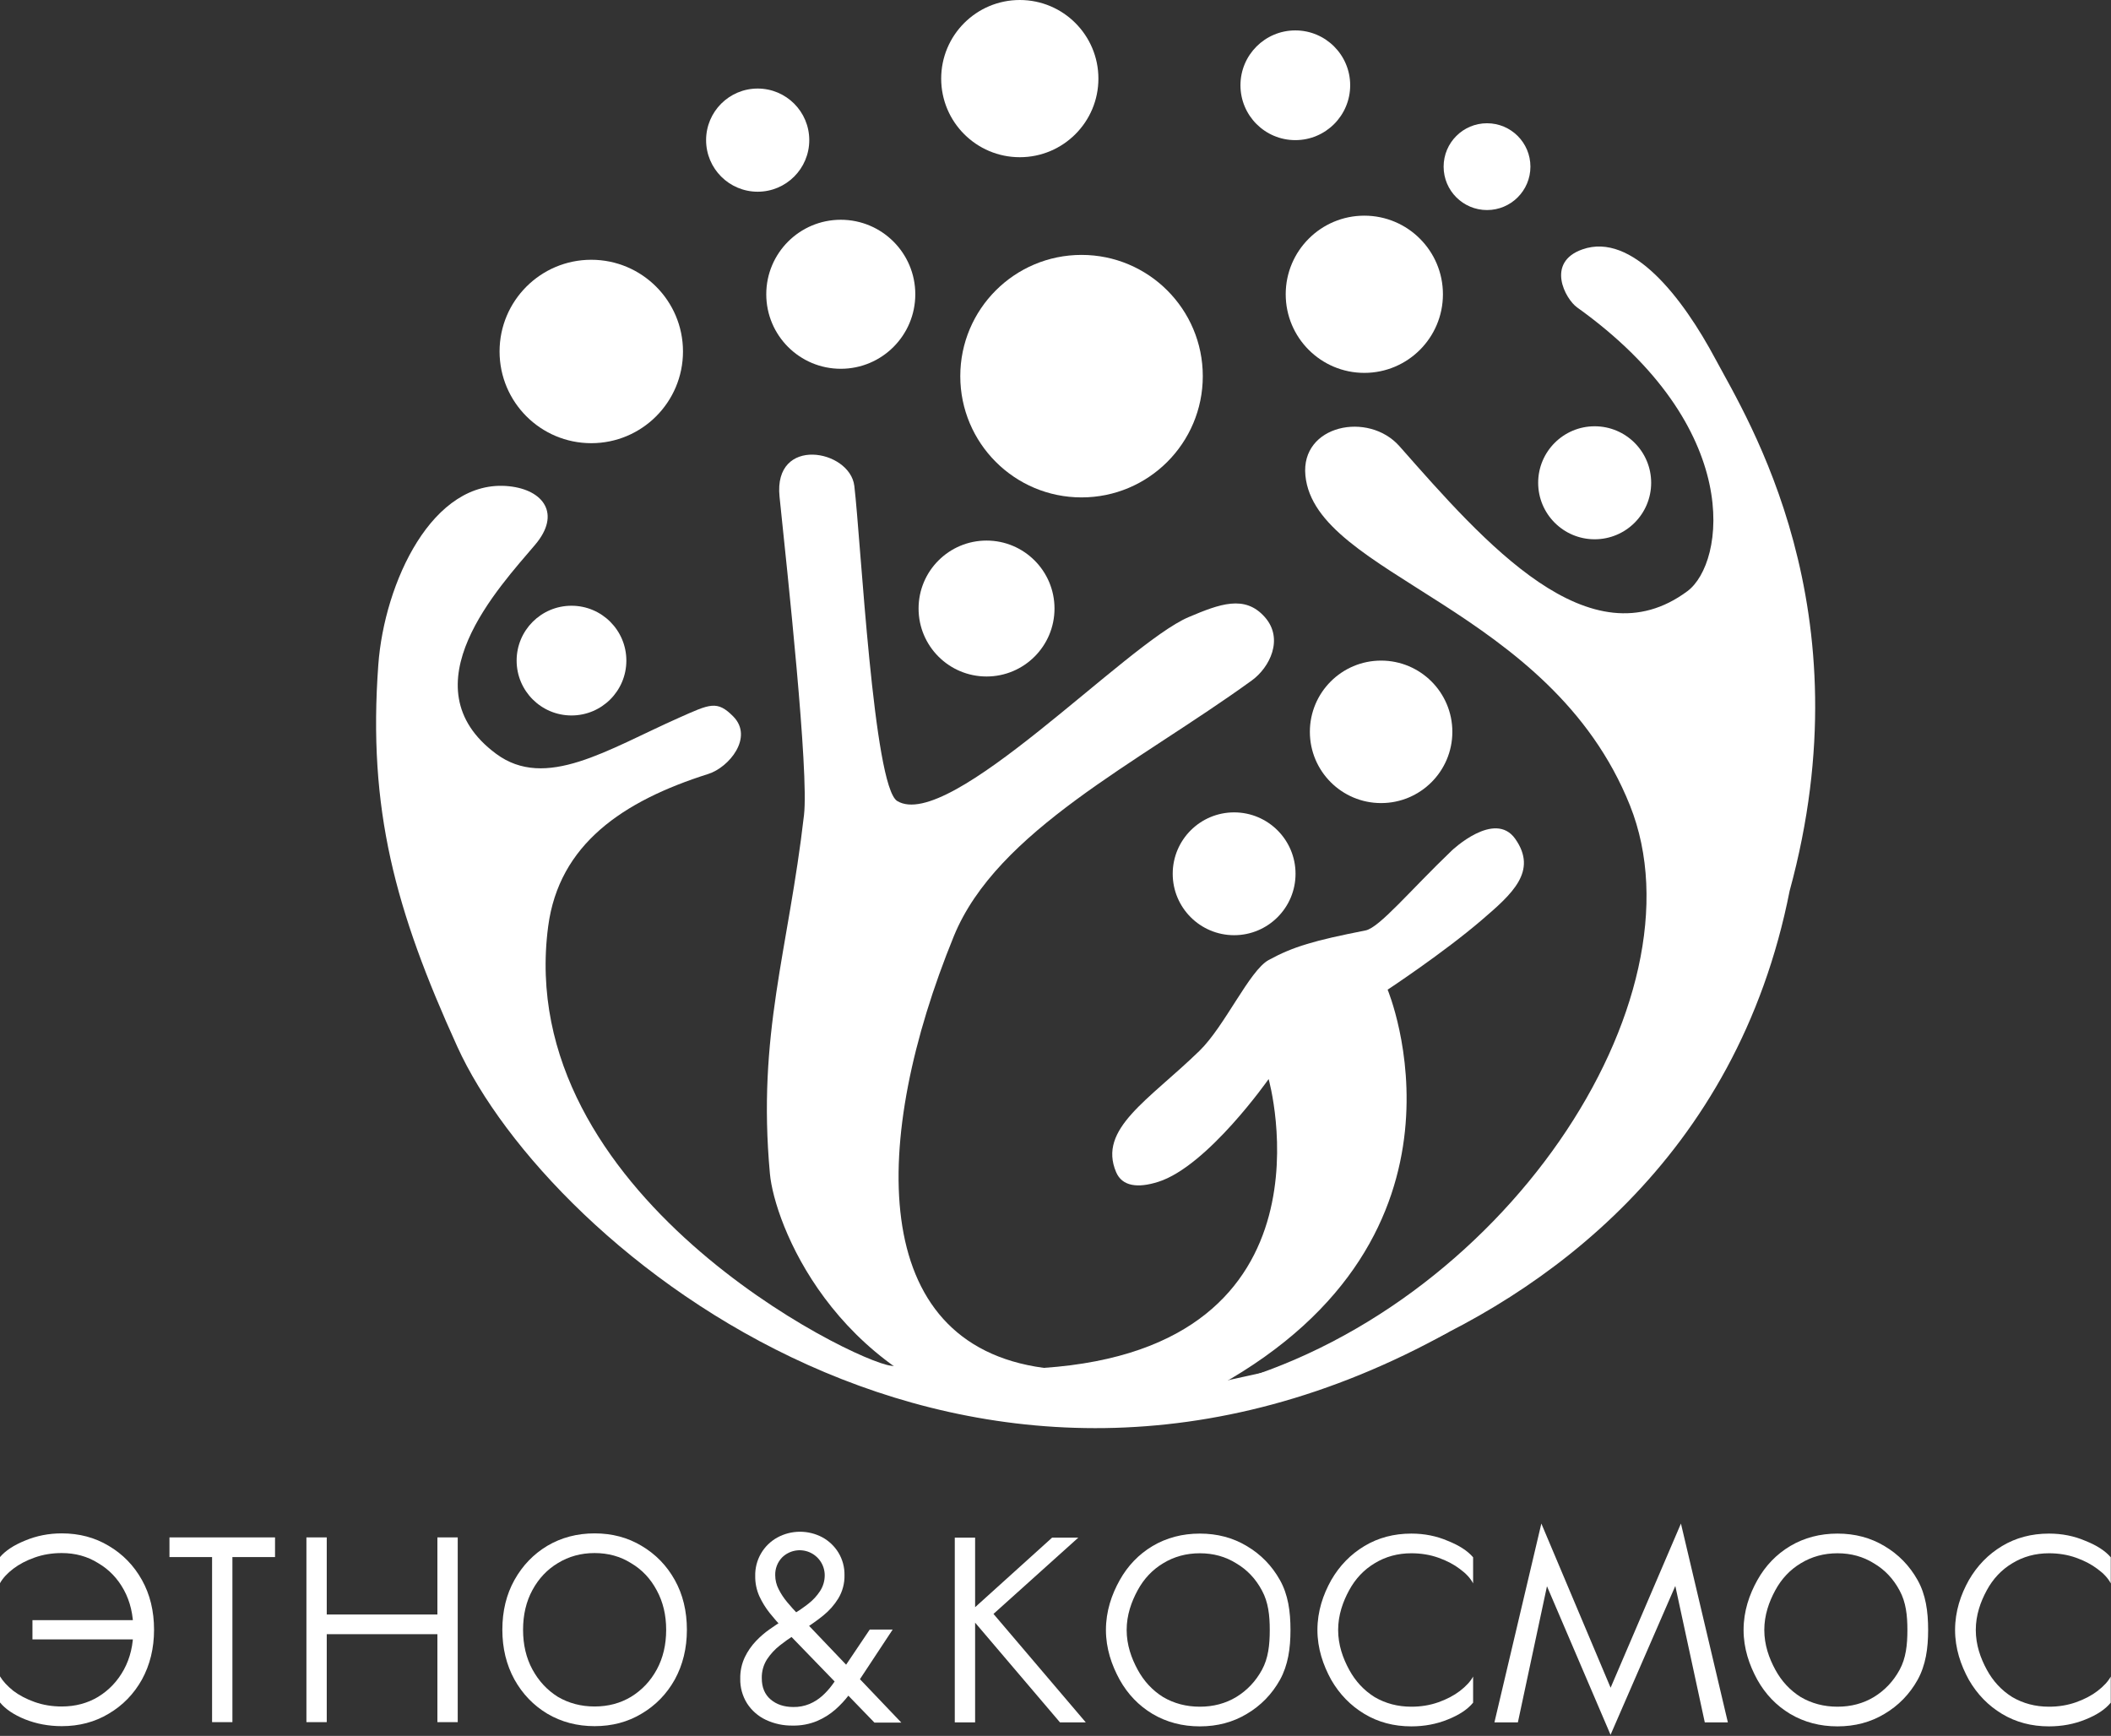 <?xml version="1.0" encoding="UTF-8"?> <svg xmlns="http://www.w3.org/2000/svg" width="1289" height="1060" viewBox="0 0 1289 1060" fill="none"><rect x="0" y="0" width="1289" height="1060" fill="#333333" stroke="none"/><path d="M660.399 303.736C701.291 303.736 734.439 270.587 734.439 229.696C734.439 188.805 701.291 155.656 660.399 155.656C619.508 155.656 586.359 188.805 586.359 229.696C586.359 270.587 619.508 303.736 660.399 303.736Z" fill="white"></path><path d="M361.039 270.625C391.967 270.625 417.039 245.553 417.039 214.625C417.039 183.697 391.967 158.625 361.039 158.625C330.111 158.625 305.039 183.697 305.039 214.625C305.039 245.553 330.111 270.625 361.039 270.625Z" fill="white"></path><path d="M622.699 96C649.209 96 670.699 74.51 670.699 48C670.699 21.49 649.209 0 622.699 0C596.19 0 574.699 21.49 574.699 48C574.699 74.51 596.19 96 622.699 96Z" fill="white"></path><path d="M833.07 227.695C859.58 227.695 881.07 206.205 881.07 179.695C881.07 153.186 859.58 131.695 833.07 131.695C806.561 131.695 785.07 153.186 785.07 179.695C785.07 206.205 806.561 227.695 833.07 227.695Z" fill="white"></path><path d="M907.99 128.266C922.626 128.266 934.49 116.401 934.49 101.766C934.49 87.13 922.626 75.266 907.99 75.266C893.355 75.266 881.49 87.13 881.49 101.766C881.49 116.401 893.355 128.266 907.99 128.266Z" fill="white"></path><path d="M462.65 117.07C480.047 117.07 494.15 102.967 494.15 85.57C494.15 68.173 480.047 54.07 462.65 54.07C445.253 54.07 431.15 68.173 431.15 85.57C431.15 102.967 445.253 117.07 462.65 117.07Z" fill="white"></path><path d="M790.939 85.57C809.441 85.57 824.439 70.572 824.439 52.07C824.439 33.569 809.441 18.57 790.939 18.57C772.438 18.57 757.439 33.569 757.439 52.07C757.439 70.572 772.438 85.57 790.939 85.57Z" fill="white"></path><path d="M843.32 490.391C867.345 490.391 886.82 470.915 886.82 446.891C886.82 422.866 867.345 403.391 843.32 403.391C819.296 403.391 799.82 422.866 799.82 446.891C799.82 470.915 819.296 490.391 843.32 490.391Z" fill="white"></path><path d="M602.391 413.094C625.31 413.094 643.891 394.514 643.891 371.594C643.891 348.674 625.31 330.094 602.391 330.094C579.471 330.094 560.891 348.674 560.891 371.594C560.891 394.514 579.471 413.094 602.391 413.094Z" fill="white"></path><path d="M973.721 329.305C992.775 329.305 1008.22 313.859 1008.22 294.805C1008.22 275.751 992.775 260.305 973.721 260.305C954.667 260.305 939.221 275.751 939.221 294.805C939.221 313.859 954.667 329.305 973.721 329.305Z" fill="white"></path><path d="M753.57 571.07C774.281 571.07 791.07 554.281 791.07 533.57C791.07 512.86 774.281 496.07 753.57 496.07C732.86 496.07 716.07 512.86 716.07 533.57C716.07 554.281 732.86 571.07 753.57 571.07Z" fill="white"></path><path d="M348.961 436.891C367.462 436.891 382.461 421.892 382.461 403.391C382.461 384.889 367.462 369.891 348.961 369.891C330.459 369.891 315.461 384.889 315.461 403.391C315.461 421.892 330.459 436.891 348.961 436.891Z" fill="white"></path><path d="M513.391 225.195C538.52 225.195 558.891 204.824 558.891 179.695C558.891 154.566 538.52 134.195 513.391 134.195C488.262 134.195 467.891 154.566 467.891 179.695C467.891 204.824 488.262 225.195 513.391 225.195Z" fill="white"></path><path fill-rule="evenodd" clip-rule="evenodd" d="M885.001 813.192C592.321 975.982 335.371 762.632 279.221 639.102C241.331 555.742 224.521 494.342 231.001 405.932C234.651 356.062 264.001 291.932 310.941 296.932C331.831 299.152 342.741 313.762 326.791 332.602C305.001 358.342 247.521 419.142 302.891 460.272C333.191 482.772 370.701 457.792 414.641 438.272C433.441 429.932 437.821 427.442 447.761 437.522C460.211 450.162 445.271 468.572 432.471 472.612C380.291 489.132 341.321 515.552 334.711 565.752C313.241 728.962 521.001 831.342 544.101 833.972C609.611 841.452 637.241 835.292 690.751 855.762" fill="white"></path><path fill-rule="evenodd" clip-rule="evenodd" d="M1092.78 543.963C1028.29 871.283 623.081 878.223 743.591 846.523C916.961 800.903 1042.82 610.703 995.261 491.803C946.681 370.343 803.001 351.763 797.091 290.343C794.091 259.473 835.611 250.993 854.561 272.513C906.561 331.513 970.821 405.283 1030.37 360.973C1053.37 343.843 1065.6 261.113 963.001 187.723C955.771 182.543 943.741 160.213 966.201 152.293C996.611 141.553 1027.53 181.893 1047.53 219.363C1066.96 255.753 1139.92 371.603 1092.78 543.973" fill="white"></path><path fill-rule="evenodd" clip-rule="evenodd" d="M613.789 865.181C508.429 839.251 472.899 746.991 470.119 716.721C462.259 631.181 481.349 580.971 490.929 497.721C493.999 471.271 480.849 350.281 475.999 303.341C472.109 265.861 518.999 274.451 521.659 296.711C525.659 330.221 533.329 480.321 547.859 489.131C579.709 508.441 687.449 393.131 725.769 376.841C744.689 368.841 760.109 362.961 772.329 376.841C784.059 390.141 775.269 407.601 764.409 415.481C694.719 466.011 608.759 507.161 582.409 571.701C531.899 695.491 529.049 820.701 637.229 835.261C845.349 863.261 587.529 844.261 711.869 847.811" fill="white"></path><path fill-rule="evenodd" clip-rule="evenodd" d="M725.09 855.762C660.36 865.182 609.51 837.182 637.24 835.292C820.87 822.742 774.64 658.922 774.64 658.922C774.64 658.922 737.36 712.142 707.26 721.672C694.67 725.672 685.2 724.432 681.5 715.732C670.27 689.302 701.21 671.992 732.36 641.732C747.89 626.652 762.92 592.642 774.64 586.242C789.71 578.012 802.38 574.352 833.78 568.172C842.32 566.492 861.07 543.692 886.52 519.342C886.52 519.342 912.69 494.422 925.24 512.262C939.15 532.032 923.24 545.952 904.76 561.802C881.29 581.942 847.3 604.342 847.3 604.342C847.3 604.342 910.05 754.012 743.59 846.492" fill="white"></path><path d="M484.036 1053.71C478.344 1053.81 472.705 1052.6 467.556 1050.17C462.905 1047.96 458.96 1044.5 456.167 1040.17C453.337 1035.65 451.89 1030.41 452.006 1025.08C451.916 1020.56 452.864 1016.08 454.776 1011.99C456.521 1008.34 458.837 1004.99 461.636 1002.06C464.158 999.4 466.942 997.001 469.946 994.9C472.766 992.9 475.157 991.35 477.107 990.12L485.107 985.19C488.071 983.383 490.926 981.403 493.656 979.26C496.428 977.109 498.821 974.51 500.737 971.57C502.63 968.662 503.621 965.26 503.586 961.79C503.556 958.792 502.645 955.868 500.967 953.383C499.289 950.898 496.917 948.961 494.147 947.812C491.377 946.664 488.331 946.355 485.386 946.923C482.442 947.492 479.73 948.913 477.586 951.01C476.184 952.455 475.087 954.167 474.36 956.045C473.633 957.923 473.292 959.928 473.357 961.94C473.372 964.888 474.085 967.791 475.436 970.41C476.863 973.249 478.619 975.911 480.667 978.34C482.767 980.86 484.95 983.3 487.216 985.66L550.357 1051.88H533.936L477.566 993.66C475.106 991.1 472.62 988.254 470.107 985.12C467.564 981.951 465.415 978.486 463.706 974.8C461.959 970.917 461.085 966.698 461.146 962.44C461.02 957.627 462.225 952.871 464.63 948.7C467.036 944.528 470.547 941.102 474.776 938.8C478.975 936.543 483.666 935.356 488.433 935.344C493.2 935.332 497.896 936.495 502.107 938.73C506.161 940.94 509.561 944.179 511.966 948.12C514.462 952.252 515.742 957.004 515.656 961.83C515.771 966.838 514.464 971.775 511.886 976.07C509.45 980.035 506.351 983.552 502.727 986.47C499.525 989.058 496.187 991.471 492.727 993.7L485.026 998.48C481.994 1000.4 479.063 1002.48 476.246 1004.71C473.194 1007.1 470.541 1009.96 468.386 1013.18C466.17 1016.65 465.045 1020.7 465.156 1024.81C465.156 1030.36 466.953 1034.68 470.547 1037.75C474.14 1040.82 478.76 1042.36 484.406 1042.37C487.785 1042.43 491.14 1041.8 494.266 1040.52C497.077 1039.33 499.677 1037.69 501.966 1035.67C504.253 1033.63 506.318 1031.36 508.126 1028.89C509.966 1026.38 511.71 1023.89 513.357 1021.42L531.066 995.09H545.066L524.386 1026.44C522.746 1029 520.746 1031.85 518.386 1034.98C515.921 1038.23 513.137 1041.22 510.076 1043.92C506.747 1046.83 502.977 1049.19 498.906 1050.92C494.195 1052.86 489.132 1053.81 484.036 1053.71Z" fill="white"></path><path d="M583 938.927H595.415V1051.74H583V938.927ZM642.447 938.927H658.443L606.635 985.524L662.979 1051.74H647.222L590.878 985.524L642.447 938.927Z" fill="white"></path><path d="M675.296 995.334C675.296 983.889 678.763 973.752 683.697 964.924C688.631 956.095 695.316 949.146 703.751 944.078C712.346 939.009 721.975 936.475 732.639 936.475C743.303 936.475 752.853 939.009 761.288 944.078C769.883 949.146 776.647 956.095 781.581 964.924C786.515 973.752 787.982 983.889 787.982 995.334C787.982 1006.62 786.515 1016.75 781.581 1025.74C776.647 1034.57 769.883 1041.52 761.288 1046.59C752.853 1051.66 743.303 1054.19 732.639 1054.19C721.975 1054.19 712.346 1051.66 703.751 1046.59C695.316 1041.52 688.631 1034.57 683.697 1025.74C678.763 1016.75 675.296 1006.62 675.296 995.334ZM687.949 995.334C687.949 1004.49 690.859 1012.58 694.679 1019.61C698.499 1026.64 703.672 1032.2 710.197 1036.29C716.882 1040.21 724.363 1042.18 732.639 1042.18C740.915 1042.18 748.316 1040.21 754.842 1036.29C761.527 1032.2 766.779 1026.64 770.599 1019.61C774.419 1012.58 775.329 1004.49 775.329 995.334C775.329 986.342 774.419 978.33 770.599 971.3C766.779 964.106 761.527 958.547 754.842 954.623C748.316 950.536 740.915 948.492 732.639 948.492C724.363 948.492 716.882 950.536 710.197 954.623C703.672 958.547 698.499 964.024 694.679 971.055C690.859 978.085 687.949 986.178 687.949 995.334Z" fill="white"></path><path d="M817.084 995.334C817.084 1004.49 819.994 1012.58 823.814 1019.61C827.634 1026.64 832.807 1032.2 839.333 1036.29C846.017 1040.21 853.498 1042.18 861.774 1042.18C867.663 1042.18 873.154 1041.28 878.247 1039.48C883.341 1037.68 887.718 1035.39 891.378 1032.61C895.198 1029.67 897.904 1026.73 899.495 1023.78V1039.72C896.153 1043.81 890.98 1047.24 883.977 1050.02C877.133 1052.8 869.732 1054.19 861.774 1054.19C851.11 1054.19 841.561 1051.66 833.125 1046.59C824.69 1041.52 817.925 1034.57 812.832 1025.74C807.898 1016.75 804.431 1006.62 804.431 995.334C804.431 983.889 807.898 973.752 812.832 964.924C817.925 956.095 824.69 949.146 833.125 944.078C841.561 939.009 851.11 936.475 861.774 936.475C869.732 936.475 877.133 937.946 883.977 940.889C890.98 943.669 896.153 947.021 899.495 950.945V966.886C897.904 963.779 895.198 960.836 891.378 958.057C887.718 955.277 883.341 952.988 878.247 951.19C873.154 949.391 867.663 948.492 861.774 948.492C853.498 948.492 846.017 950.536 839.333 954.623C832.807 958.547 827.634 964.024 823.814 971.055C819.994 978.085 817.084 986.178 817.084 995.334Z" fill="white"></path><path d="M1040.96 1051.74L1019.71 953.397L1026.4 930.344L1055.05 1051.74H1040.96ZM979.125 1040.7L1026.4 930.344L1027.59 957.811L983.423 1059.34L979.125 1040.7ZM983.423 1059.34L939.972 957.811L941.165 930.344L987.72 1040.7L983.423 1059.34ZM912.516 1051.74L941.165 930.344L947.85 953.397L926.841 1051.74H912.516Z" fill="white"></path><path d="M1064.65 995.334C1064.65 983.889 1068.12 973.752 1073.05 964.924C1077.99 956.095 1084.67 949.146 1093.11 944.078C1101.7 939.009 1111.33 936.475 1121.99 936.475C1132.66 936.475 1142.21 939.009 1150.64 944.078C1159.24 949.146 1166 956.095 1170.94 964.924C1175.87 973.752 1177.34 983.889 1177.34 995.334C1177.34 1006.62 1175.87 1016.75 1170.94 1025.74C1166 1034.57 1159.24 1041.52 1150.64 1046.59C1142.21 1051.66 1132.66 1054.19 1121.99 1054.19C1111.33 1054.19 1101.7 1051.66 1093.11 1046.59C1084.67 1041.52 1077.99 1034.57 1073.05 1025.74C1068.12 1016.75 1064.65 1006.62 1064.65 995.334ZM1077.3 995.334C1077.3 1004.49 1080.21 1012.58 1084.03 1019.61C1087.85 1026.64 1093.03 1032.2 1099.55 1036.29C1106.24 1040.21 1113.72 1042.18 1121.99 1042.18C1130.27 1042.18 1137.67 1040.21 1144.2 1036.29C1150.88 1032.2 1156.13 1026.64 1159.95 1019.61C1163.77 1012.58 1164.68 1004.49 1164.68 995.334C1164.68 986.342 1163.77 978.33 1159.95 971.3C1156.13 964.106 1150.88 958.547 1144.2 954.623C1137.67 950.536 1130.27 948.492 1121.99 948.492C1113.72 948.492 1106.24 950.536 1099.55 954.623C1093.03 958.547 1087.85 964.024 1084.03 971.055C1080.21 978.085 1077.3 986.178 1077.3 995.334Z" fill="white"></path><path d="M1206.44 995.334C1206.44 1004.49 1209.35 1012.58 1213.17 1019.61C1216.99 1026.64 1222.16 1032.2 1228.69 1036.29C1235.37 1040.21 1242.85 1042.18 1251.13 1042.18C1257.02 1042.18 1262.51 1041.28 1267.6 1039.48C1272.7 1037.68 1277.07 1035.39 1280.73 1032.61C1284.55 1029.67 1287.26 1026.73 1288.85 1023.78V1039.72C1285.51 1043.81 1280.34 1047.24 1273.33 1050.02C1266.49 1052.8 1259.09 1054.19 1251.13 1054.19C1240.47 1054.19 1230.92 1051.66 1222.48 1046.59C1214.04 1041.52 1207.28 1034.57 1202.19 1025.74C1197.25 1016.75 1193.79 1006.62 1193.79 995.334C1193.79 983.889 1197.25 973.752 1202.19 964.924C1207.28 956.095 1214.04 949.146 1222.48 944.078C1230.92 939.009 1240.47 936.475 1251.13 936.475C1259.09 936.475 1266.49 937.946 1273.33 940.889C1280.34 943.669 1285.51 947.021 1288.85 950.945V966.886C1287.26 963.779 1284.55 960.836 1280.73 958.057C1277.07 955.277 1272.7 952.988 1267.6 951.19C1262.51 949.391 1257.02 948.492 1251.13 948.492C1242.85 948.492 1235.37 950.536 1228.69 954.623C1222.16 958.547 1216.99 964.024 1213.17 971.055C1209.35 978.085 1206.44 986.178 1206.44 995.334Z" fill="white"></path><path d="M19.816 989.317H91.916L81.888 1001.09H19.816V989.317ZM81.411 995.203C81.411 986.047 79.501 977.954 75.681 970.924C71.861 963.893 66.609 958.416 59.924 954.492C53.399 950.405 45.998 948.361 37.721 948.361C31.832 948.361 26.341 949.26 21.248 951.059C16.155 952.857 11.778 955.146 8.117 957.925C4.457 960.705 1.751 963.648 0 966.754V950.813C3.342 946.889 8.436 943.538 15.28 940.758C22.283 937.815 29.763 936.344 37.721 936.344C48.385 936.344 57.935 938.878 66.37 943.946C74.965 949.015 81.729 955.964 86.663 964.792C91.597 973.621 94.064 983.758 94.064 995.203C94.064 1006.48 91.597 1016.62 86.663 1025.61C81.729 1034.44 74.965 1041.39 66.37 1046.46C57.935 1051.53 48.385 1054.06 37.721 1054.06C29.763 1054.06 22.283 1052.67 15.28 1049.89C8.436 1047.11 3.342 1043.68 0 1039.59V1023.65C1.751 1026.59 4.457 1029.54 8.117 1032.48C11.778 1035.26 16.155 1037.55 21.248 1039.35C26.341 1041.15 31.832 1042.05 37.721 1042.05C45.998 1042.05 53.399 1040.08 59.924 1036.16C66.609 1032.07 71.861 1026.51 75.681 1019.48C79.501 1012.45 81.411 1004.36 81.411 995.203Z" fill="white"></path><path d="M103.476 938.796H167.936V950.813H103.476V938.796ZM129.499 942.23H141.913V1051.61H129.499V942.23Z" fill="white"></path><path d="M194.502 997.901V985.884H274.719V997.901H194.502ZM267.08 938.796H279.494V1051.61H267.08V938.796ZM187.101 938.796H199.516V1051.61H187.101V938.796Z" fill="white"></path><path d="M306.737 995.203C306.737 983.758 309.204 973.621 314.138 964.792C319.072 955.964 325.757 949.015 334.192 943.946C342.787 938.878 352.416 936.344 363.08 936.344C373.744 936.344 383.294 938.878 391.729 943.946C400.324 949.015 407.088 955.964 412.022 964.792C416.956 973.621 419.423 983.758 419.423 995.203C419.423 1006.48 416.956 1016.62 412.022 1025.61C407.088 1034.44 400.324 1041.39 391.729 1046.46C383.294 1051.53 373.744 1054.06 363.08 1054.06C352.416 1054.06 342.787 1051.53 334.192 1046.46C325.757 1041.39 319.072 1034.44 314.138 1025.61C309.204 1016.62 306.737 1006.48 306.737 995.203ZM319.39 995.203C319.39 1004.36 321.3 1012.45 325.12 1019.48C328.94 1026.51 334.113 1032.07 340.638 1036.16C347.323 1040.08 354.804 1042.05 363.08 1042.05C371.356 1042.05 378.757 1040.08 385.283 1036.16C391.968 1032.07 397.22 1026.51 401.04 1019.48C404.86 1012.45 406.77 1004.36 406.77 995.203C406.77 986.211 404.86 978.199 401.04 971.169C397.22 963.975 391.968 958.416 385.283 954.492C378.757 950.405 371.356 948.361 363.08 948.361C354.804 948.361 347.323 950.405 340.638 954.492C334.113 958.416 328.94 963.893 325.12 970.924C321.3 977.954 319.39 986.047 319.39 995.203Z" fill="white"></path></svg> 